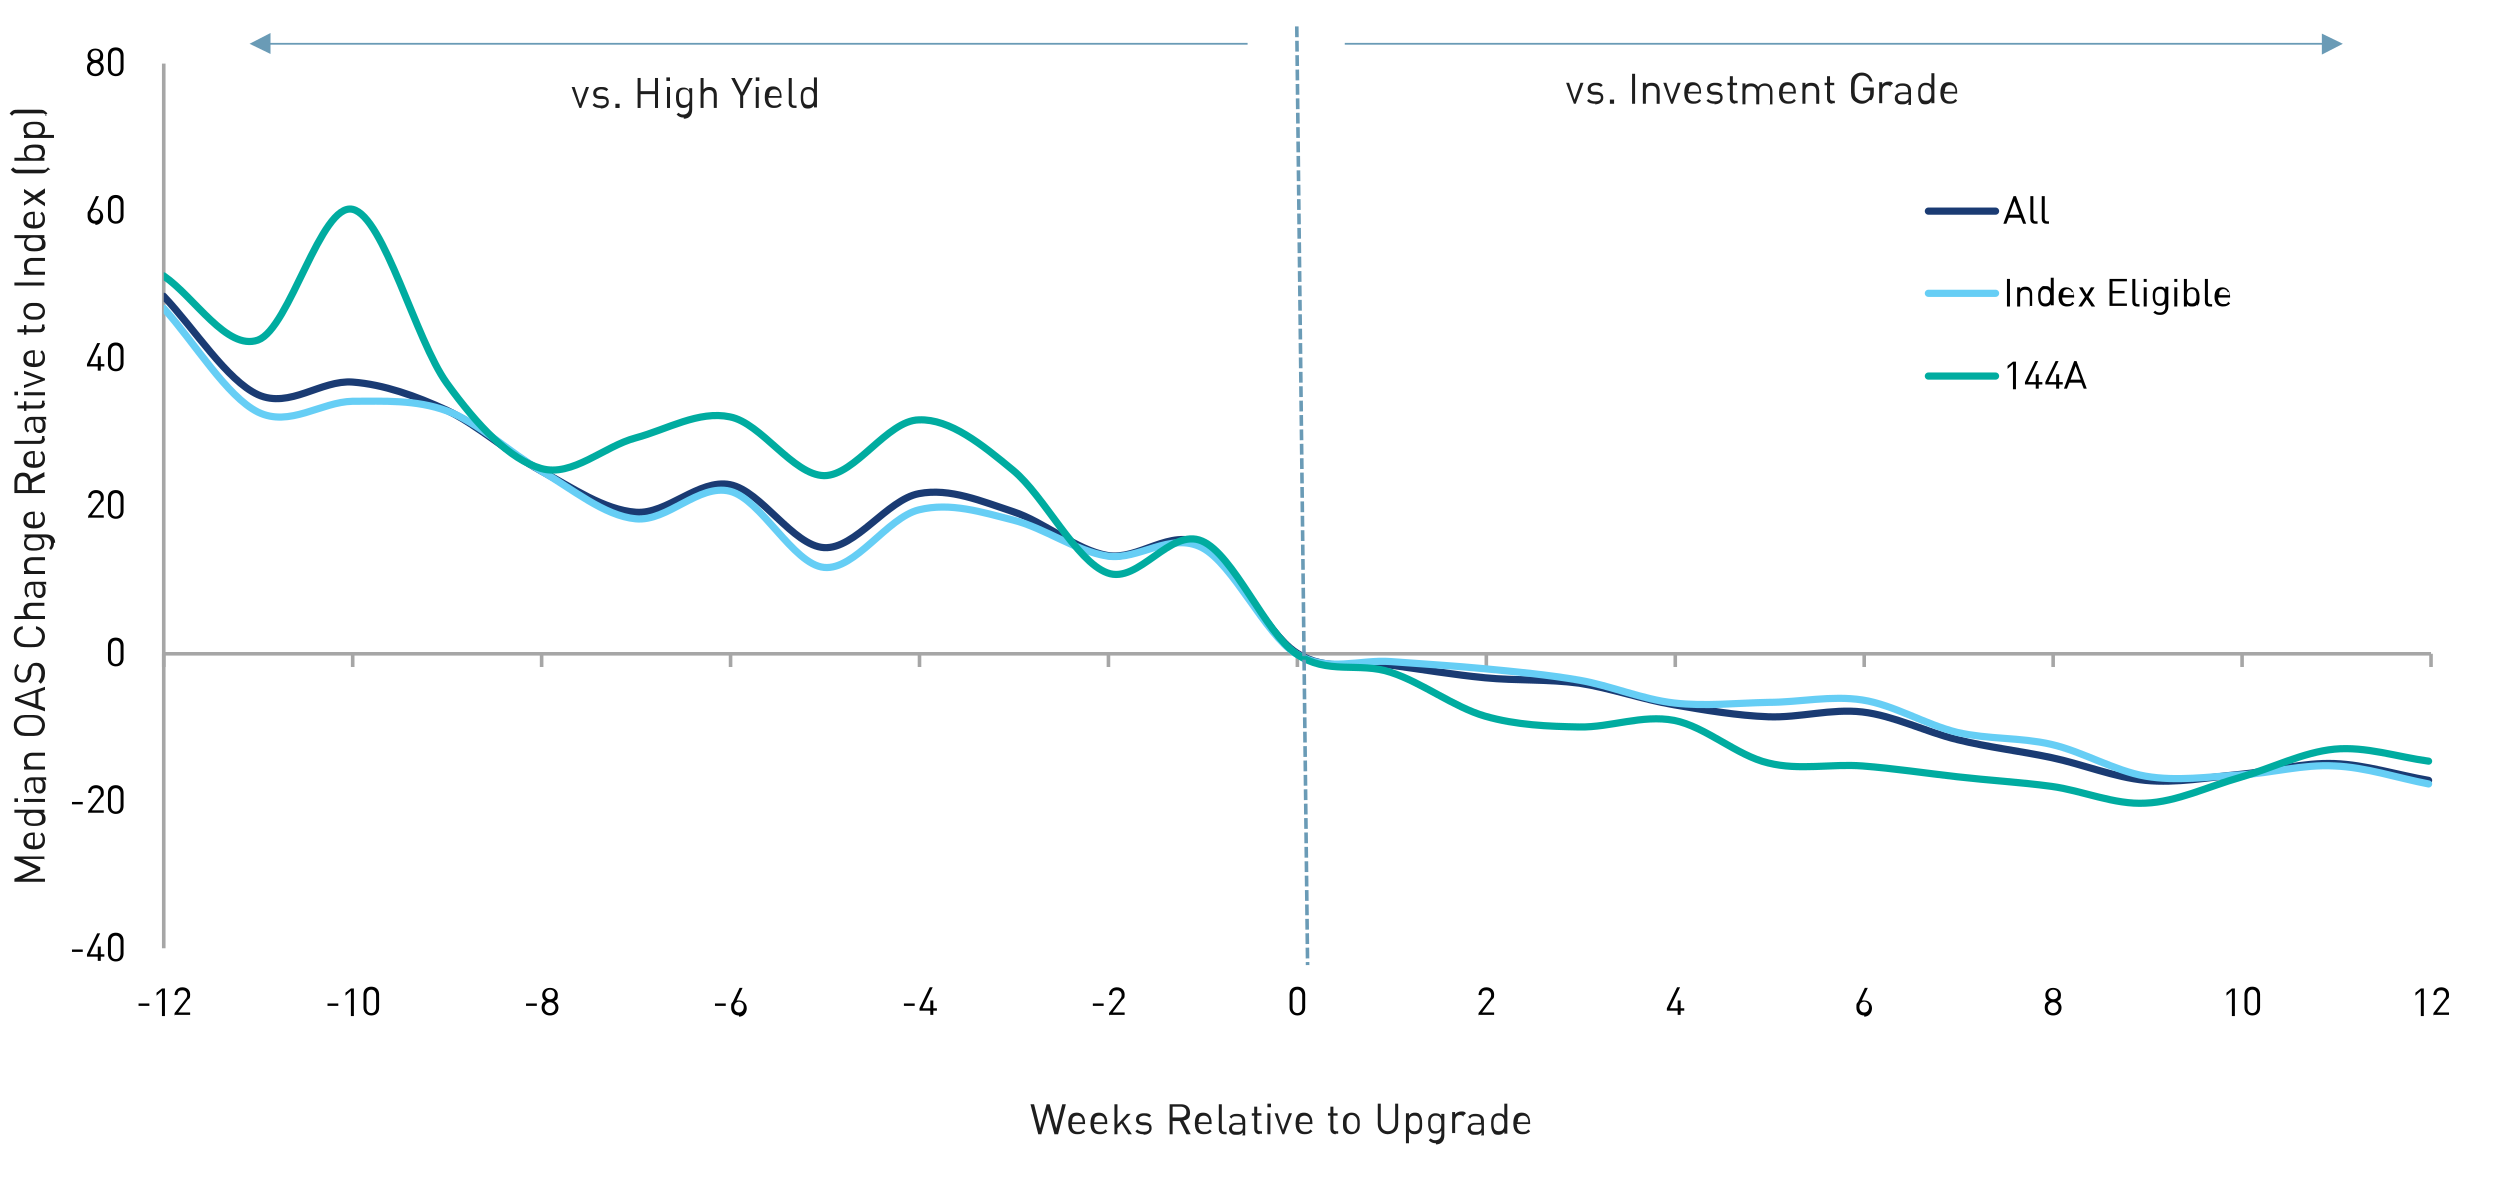 <?xml version="1.0" encoding="UTF-8"?>
<svg id="Layer_1" xmlns="http://www.w3.org/2000/svg" version="1.1" xmlns:xlink="http://www.w3.org/1999/xlink" viewBox="0 0 416.8 198">
  <!-- Generator: Adobe Illustrator 29.1.0, SVG Export Plug-In . SVG Version: 2.1.0 Build 142)  -->
  <defs>
    <style>
      .st0 {
        stroke: #a6a6a6;
      }

      .st0, .st1, .st2, .st3, .st4, .st5, .st6 {
        fill: none;
      }

      .st0, .st1, .st4, .st5 {
        stroke-linejoin: round;
      }

      .st0, .st3 {
        stroke-width: .6px;
      }

      .st1 {
        stroke: #66cef5;
      }

      .st1, .st4, .st5 {
        stroke-linecap: round;
        stroke-width: 1.2px;
      }

      .st7 {
        fill: #fff;
      }

      .st8 {
        fill: #1e1e1e;
      }

      .st3 {
        stroke-dasharray: 1.8 .6;
      }

      .st3, .st6 {
        stroke: #6a9bb6;
        stroke-miterlimit: 8;
      }

      .st9 {
        clip-path: url(#clippath-1);
      }

      .st4 {
        stroke: #1a3b73;
      }

      .st10 {
        fill: #6a9bb6;
        fill-rule: evenodd;
      }

      .st11 {
        fill: #191919;
      }

      .st5 {
        stroke: #00aca0;
      }

      .st6 {
        stroke-width: .3px;
      }

      .st12 {
        clip-path: url(#clippath-2);
      }

      .st13 {
        clip-path: url(#clippath);
      }
    </style>
    <clipPath id="clippath">
      <rect class="st2" x="27.3" y="10.5" width="378.5" height="148"/>
    </clipPath>
    <clipPath id="clippath-1">
      <rect class="st2" x="0" width="9.2" height="198"/>
    </clipPath>
    <clipPath id="clippath-2">
      <rect class="st2" y="181.7" width="416.8" height="9.2"/>
    </clipPath>
  </defs>
  <rect class="st7" width="416.8" height="198"/>
  <rect class="st7" x="27.3" y="10.6" width="378" height="147.5"/>
  <line class="st0" x1="27.3" y1="158.1" x2="27.3" y2="10.6"/>
  <line class="st0" x1="27.3" y1="109" x2="405.3" y2="109"/>
  <path class="st0" d="M405.3,109v2.2M373.8,109v2.2M342.3,109v2.2M310.8,109v2.2M279.3,109v2.2M247.8,109v2.2M216.3,109v2.2M184.8,109v2.2M153.3,109v2.2M121.8,109v2.2M90.3,109v2.2M58.8,109v2.2M27.3,109v2.2"/>
  <g class="st13">
    <path class="st4" d="M27.3,49.4c5.2,5.5,10.5,14,15.7,16.4,5.3,2.4,10.5-2.5,15.8-2.1,5.2.4,10.5,2.3,15.7,4.7,5.2,2.5,10.5,7.3,15.7,10.1,5.2,2.8,10.5,6.5,15.8,6.9,5.2.4,10.5-5.6,15.7-4.6,5.2,1,10.5,10.2,15.7,10.5,5.2.3,10.5-8,15.8-9,5.2-1,10.5,1.3,15.7,3,5.2,1.7,10.5,6.4,15.7,7.3,5.2.9,10.5-4.6,15.8-1.9,5.2,2.7,10.5,14.7,15.7,18.1,5.2,3.4,10.5,1.4,15.8,2.1,5.2.7,10.5,1.6,15.7,2.1s10.5.2,15.7.9c5.2.8,10.5,2.7,15.8,3.6,5.2.9,10.5,1.8,15.7,2,5.2.2,10.5-1.4,15.7-.8,5.2.6,10.5,3.3,15.8,4.6,5.2,1.3,10.5,1.9,15.7,3,5.2,1.1,10.5,3.3,15.7,3.8,5.2.5,10.5-.5,15.8-1,5.2-.5,10.5-2,15.7-1.8,5.2.2,10.5,1.9,15.7,2.8"/>
    <path class="st1" d="M27.3,51.4c5.2,5.8,10.5,14.7,15.7,17.3,5.3,2.6,10.5-1.7,15.8-1.8,5.2,0,10.5-.3,15.7,1.6,5.2,1.9,10.5,7,15.7,10,5.2,3,10.5,7.5,15.8,8s10.5-5.9,15.7-4.6,10.5,12.2,15.7,12.7c5.2.5,10.5-8.3,15.8-9.6s10.5.4,15.7,1.7c5.2,1.3,10.5,5.2,15.7,6,5.2.8,10.5-4.1,15.8-1.4,5.2,2.7,10.5,14.5,15.7,17.7,5.2,3.2,10.5.9,15.8,1.3,5.2.4,10.5.7,15.7,1.2,5.2.5,10.5,1,15.7,1.9s10.5,3.2,15.8,3.8c5.2.6,10.5,0,15.7-.1,5.2,0,10.5-1.2,15.7-.4,5.2.8,10.5,4.1,15.8,5.4,5.2,1.2,10.5.8,15.7,2,5.2,1.2,10.5,4.4,15.7,5.3,5.2.9,10.5.1,15.8-.2,5.2-.3,10.5-1.8,15.7-1.5,5.2.2,10.5,2,15.7,3"/>
    <path class="st5" d="M27.3,46c5.2,3.6,10.5,12.5,15.7,10.7,5.3-1.9,10.5-23,15.8-21.8,5.2,1.2,10.5,21.8,15.7,29,5.2,7.2,10.5,12.7,15.7,14.2,5.2,1.5,10.5-3.7,15.8-5.1,5.2-1.4,10.5-4.6,15.7-3.5,5.2,1,10.5,9.7,15.7,9.8,5.2,0,10.5-9.2,15.8-9.3,5.2-.2,10.5,4.1,15.7,8.4,5.2,4.3,10.5,15.2,15.7,17.1,5.2,2,10.5-7.6,15.8-5.3,5.2,2.2,10.5,15.2,15.7,18.8s10.5,1.3,15.8,3.1c5.2,1.7,10.5,5.8,15.7,7.3,5.2,1.5,10.5,1.7,15.7,1.8,5.2.1,10.5-2.1,15.8-1.1,5.2,1,10.5,5.9,15.7,7.1,5.2,1.3,10.5.1,15.7.5,5.2.4,10.5,1.2,15.8,1.8,5.2.6,10.5.9,15.7,1.6s10.5,3.1,15.7,2.8c5.2-.2,10.5-2.8,15.8-4.3,5.2-1.5,10.5-4.2,15.7-4.7s10.5,1.3,15.7,2"/>
  </g>
  <g>
    <path d="M12,158.7v-.4h1.8v.4h-1.8Z"/>
    <path d="M16.8,159.5v.7h-.5v-.7h-1.8v-.4l1.7-3.5h.5l-1.7,3.5h1.3v-1.3h.5v1.3h.6v.4h-.6Z"/>
    <path d="M19.3,160.3c-.7,0-1.3-.5-1.3-1.3v-2.2c0-.8.5-1.3,1.3-1.3s1.3.5,1.3,1.3v2.2c0,.8-.5,1.3-1.3,1.3ZM20.1,156.9c0-.5-.3-.9-.8-.9s-.8.4-.8.9v2.1c0,.5.3.9.8.9s.8-.4.8-.9v-2.1Z"/>
  </g>
  <g>
    <path d="M12,134.1v-.4h1.8v.4h-1.8Z"/>
    <path d="M14.7,135.6v-.4l1.8-2.3c.2-.2.3-.4.3-.7,0-.5-.3-.8-.8-.8s-.8.2-.8.8h-.5c0-.7.5-1.3,1.3-1.3s1.3.5,1.3,1.2-.1.6-.4.9l-1.6,2.1h2v.4h-2.5Z"/>
    <path d="M19.3,135.7c-.7,0-1.3-.5-1.3-1.3v-2.2c0-.8.5-1.3,1.3-1.3s1.3.5,1.3,1.3v2.2c0,.8-.5,1.3-1.3,1.3ZM20.1,132.3c0-.5-.3-.9-.8-.9s-.8.4-.8.9v2.1c0,.5.3.9.8.9s.8-.4.8-.9v-2.1Z"/>
  </g>
  <path d="M19.3,111.1c-.7,0-1.3-.5-1.3-1.3v-2.2c0-.8.5-1.3,1.3-1.3s1.3.5,1.3,1.3v2.2c0,.8-.5,1.3-1.3,1.3ZM20.1,107.7c0-.5-.3-.9-.8-.9s-.8.4-.8.9v2.1c0,.5.3.9.8.9s.8-.4.8-.9v-2.1Z"/>
  <g>
    <path d="M14.7,86.4v-.4l1.8-2.3c.2-.2.3-.4.3-.7,0-.5-.3-.8-.8-.8s-.8.2-.8.8h-.5c0-.7.5-1.3,1.3-1.3s1.3.5,1.3,1.2-.1.6-.4.9l-1.6,2.1h2v.4h-2.5Z"/>
    <path d="M19.3,86.5c-.7,0-1.3-.5-1.3-1.3v-2.2c0-.8.5-1.3,1.3-1.3s1.3.5,1.3,1.3v2.2c0,.8-.5,1.3-1.3,1.3ZM20.1,83.1c0-.5-.3-.9-.8-.9s-.8.4-.8.9v2.1c0,.5.3.9.8.9s.8-.4.8-.9v-2.1Z"/>
  </g>
  <g>
    <path d="M16.8,61.1v.7h-.5v-.7h-1.8v-.4l1.7-3.5h.5l-1.7,3.5h1.3v-1.3h.5v1.3h.6v.4h-.6Z"/>
    <path d="M19.3,61.9c-.7,0-1.3-.5-1.3-1.3v-2.2c0-.8.5-1.3,1.3-1.3s1.3.5,1.3,1.3v2.2c0,.8-.5,1.3-1.3,1.3ZM20.1,58.5c0-.5-.3-.9-.8-.9s-.8.4-.8.9v2.1c0,.5.3.9.8.9s.8-.4.8-.9v-2.1Z"/>
  </g>
  <g>
    <path d="M15.9,37.3c-.8,0-1.3-.5-1.3-1.3s0-.6.3-1l1.1-2.3h.5l-1,2.1c.1,0,.3,0,.5,0,.7,0,1.2.6,1.2,1.3s-.5,1.4-1.3,1.4ZM15.9,35c-.5,0-.8.4-.8.9s.3.9.8.9.8-.4.8-.9-.3-.9-.8-.9Z"/>
    <path d="M19.3,37.3c-.7,0-1.3-.5-1.3-1.3v-2.2c0-.8.5-1.3,1.3-1.3s1.3.5,1.3,1.3v2.2c0,.8-.5,1.3-1.3,1.3ZM20.1,33.9c0-.5-.3-.9-.8-.9s-.8.4-.8.9v2.1c0,.5.3.9.8.9s.8-.4.8-.9v-2.1Z"/>
  </g>
  <g>
    <path d="M15.9,12.7c-.8,0-1.4-.5-1.4-1.3s.3-.9.7-1.1c-.4-.2-.6-.5-.6-1,0-.7.5-1.2,1.3-1.2s1.3.5,1.3,1.2-.2.8-.6,1c.4.2.7.6.7,1.1,0,.8-.6,1.3-1.4,1.3ZM15.9,10.5c-.5,0-.9.4-.9.9s.4.9.9.9.9-.4.9-.9-.4-.9-.9-.9ZM15.9,8.4c-.5,0-.8.4-.8.8s.3.8.8.8.8-.3.8-.8-.3-.8-.8-.8Z"/>
    <path d="M19.3,12.7c-.7,0-1.3-.5-1.3-1.3v-2.2c0-.8.5-1.3,1.3-1.3s1.3.5,1.3,1.3v2.2c0,.8-.5,1.3-1.3,1.3ZM20.1,9.3c0-.5-.3-.9-.8-.9s-.8.4-.8.9v2.1c0,.5.3.9.8.9s.8-.4.8-.9v-2.1Z"/>
  </g>
  <g>
    <path d="M23.1,167.7v-.4h1.8v.4h-1.8Z"/>
    <path d="M27,169.3v-4.1l-.9.8v-.5l.9-.7h.5v4.6h-.5Z"/>
    <path d="M29.1,169.3v-.4l1.8-2.3c.2-.2.3-.4.3-.7,0-.5-.3-.8-.8-.8s-.8.2-.8.8h-.5c0-.7.5-1.3,1.3-1.3s1.3.5,1.3,1.2-.1.6-.4.9l-1.6,2.1h2v.4h-2.5Z"/>
  </g>
  <g>
    <path d="M54.6,167.7v-.4h1.8v.4h-1.8Z"/>
    <path d="M58.5,169.3v-4.1l-.9.8v-.5l.9-.7h.5v4.6h-.5Z"/>
    <path d="M61.9,169.3c-.7,0-1.3-.5-1.3-1.3v-2.2c0-.8.5-1.3,1.3-1.3s1.3.5,1.3,1.3v2.2c0,.8-.5,1.3-1.3,1.3ZM62.7,165.9c0-.5-.3-.9-.8-.9s-.8.4-.8.9v2.1c0,.5.3.9.8.9s.8-.4.8-.9v-2.1Z"/>
  </g>
  <g>
    <path d="M87.7,167.7v-.4h1.8v.4h-1.8Z"/>
    <path d="M91.7,169.3c-.8,0-1.4-.5-1.4-1.3s.3-.9.7-1.1c-.4-.2-.6-.5-.6-1,0-.7.5-1.2,1.3-1.2s1.3.5,1.3,1.2-.2.8-.6,1c.4.2.7.6.7,1.1,0,.8-.6,1.3-1.4,1.3ZM91.7,167.1c-.5,0-.9.4-.9.9s.4.9.9.9.9-.4.9-.9-.4-.9-.9-.9ZM91.7,165c-.5,0-.8.4-.8.8s.3.8.8.8.8-.3.8-.8-.3-.8-.8-.8Z"/>
  </g>
  <g>
    <path d="M119.2,167.7v-.4h1.8v.4h-1.8Z"/>
    <path d="M123.2,169.3c-.8,0-1.3-.5-1.3-1.3s0-.6.3-1l1.1-2.3h.5l-1,2.1c.1,0,.3,0,.5,0,.7,0,1.2.6,1.2,1.3s-.5,1.4-1.3,1.4ZM123.2,167c-.5,0-.8.4-.8.9s.3.9.8.9.8-.4.8-.9-.3-.9-.8-.9Z"/>
  </g>
  <g>
    <path d="M150.7,167.7v-.4h1.8v.4h-1.8Z"/>
    <path d="M155.6,168.5v.7h-.5v-.7h-1.8v-.4l1.7-3.5h.5l-1.7,3.5h1.3v-1.3h.5v1.3h.6v.4h-.6Z"/>
  </g>
  <g>
    <path d="M182.2,167.7v-.4h1.8v.4h-1.8Z"/>
    <path d="M184.9,169.3v-.4l1.8-2.3c.2-.2.3-.4.3-.7,0-.5-.3-.8-.8-.8s-.8.2-.8.8h-.5c0-.7.5-1.3,1.3-1.3s1.3.5,1.3,1.2-.1.6-.4.9l-1.6,2.1h2v.4h-2.5Z"/>
  </g>
  <path d="M216.3,169.3c-.7,0-1.3-.5-1.3-1.3v-2.2c0-.8.5-1.3,1.3-1.3s1.3.5,1.3,1.3v2.2c0,.8-.5,1.3-1.3,1.3ZM217.1,165.9c0-.5-.3-.9-.8-.9s-.8.4-.8.9v2.1c0,.5.3.9.8.9s.8-.4.8-.9v-2.1Z"/>
  <path d="M246.5,169.3v-.4l1.8-2.3c.2-.2.3-.4.3-.7,0-.5-.3-.8-.8-.8s-.8.2-.8.8h-.5c0-.7.5-1.3,1.3-1.3s1.3.5,1.3,1.2-.1.6-.4.9l-1.6,2.1h2v.4h-2.5Z"/>
  <path d="M280.2,168.5v.7h-.5v-.7h-1.8v-.4l1.7-3.5h.5l-1.7,3.5h1.3v-1.3h.5v1.3h.6v.4h-.6Z"/>
  <path d="M310.8,169.3c-.8,0-1.3-.5-1.3-1.3s0-.6.3-1l1.1-2.3h.5l-1,2.1c.1,0,.3,0,.5,0,.7,0,1.2.6,1.2,1.3s-.5,1.4-1.3,1.4ZM310.8,167c-.5,0-.8.4-.8.9s.3.9.8.9.8-.4.8-.9-.3-.9-.8-.9Z"/>
  <path d="M342.3,169.3c-.8,0-1.4-.5-1.4-1.3s.3-.9.7-1.1c-.4-.2-.6-.5-.6-1,0-.7.5-1.2,1.3-1.2s1.3.5,1.3,1.2-.2.8-.6,1c.4.2.7.6.7,1.1,0,.8-.6,1.3-1.4,1.3ZM342.3,167.1c-.5,0-.9.4-.9.9s.4.9.9.9.9-.4.9-.9-.4-.9-.9-.9ZM342.3,165c-.5,0-.8.4-.8.8s.3.8.8.8.8-.3.8-.8-.3-.8-.8-.8Z"/>
  <g>
    <path d="M372.1,169.3v-4.1l-.9.8v-.5l.9-.7h.5v4.6h-.5Z"/>
    <path d="M375.5,169.3c-.7,0-1.3-.5-1.3-1.3v-2.2c0-.8.5-1.3,1.3-1.3s1.3.5,1.3,1.3v2.2c0,.8-.5,1.3-1.3,1.3ZM376.3,165.9c0-.5-.3-.9-.8-.9s-.8.4-.8.9v2.1c0,.5.3.9.8.9s.8-.4.8-.9v-2.1Z"/>
  </g>
  <g>
    <path d="M403.6,169.3v-4.1l-.9.8v-.5l.9-.7h.5v4.6h-.5Z"/>
    <path d="M405.7,169.3v-.4l1.8-2.3c.2-.2.3-.4.3-.7,0-.5-.3-.8-.8-.8s-.8.2-.8.8h-.5c0-.7.5-1.3,1.3-1.3s1.3.5,1.3,1.2-.1.6-.4.9l-1.6,2.1h2v.4h-2.5Z"/>
  </g>
  <line class="st4" x1="321.5" y1="35.2" x2="332.7" y2="35.2"/>
  <g>
    <path d="M337.3,37.3l-.4-1h-2l-.4,1h-.5l1.7-4.6h.4l1.7,4.6h-.5ZM335.9,33.4l-.9,2.4h1.7l-.9-2.4Z"/>
    <path d="M339.3,37.3c-.6,0-.8-.4-.8-.8v-3.8h.5v3.7c0,.3.1.5.4.5h.3v.4h-.3Z"/>
    <path d="M341.2,37.3c-.6,0-.8-.4-.8-.8v-3.8h.5v3.7c0,.3.1.5.4.5h.3v.4h-.3Z"/>
  </g>
  <line class="st1" x1="321.5" y1="48.9" x2="332.7" y2="48.9"/>
  <g>
    <path d="M334.6,51.1v-4.6h.5v4.6h-.5Z"/>
    <path d="M338.4,51.1v-2c0-.6-.3-.8-.8-.8s-.8.3-.8.8v2h-.5v-3.2h.5v.3c.2-.3.5-.4.9-.4s.6.1.8.3c.2.2.3.5.3.9v2h-.5Z"/>
    <path d="M341.9,51.1v-.4c-.3.3-.5.4-.9.4s-.6-.1-.8-.3c-.3-.3-.4-.8-.4-1.4s0-1,.4-1.4.4-.3.8-.3.6,0,.9.4v-1.8h.5v4.6h-.5ZM341,48.2c-.7,0-.8.6-.8,1.2s.1,1.2.8,1.2.8-.6.8-1.2-.1-1.2-.8-1.2Z"/>
    <path d="M343.8,49.6c0,.7.3,1.1.9,1.1s.6-.1.8-.4l.3.3c-.3.3-.6.5-1.2.5-.8,0-1.4-.5-1.4-1.6s.5-1.6,1.3-1.6,1.3.6,1.3,1.5v.2h-2.2ZM345.4,48.7c-.1-.3-.4-.5-.7-.5s-.6.2-.7.5c0,.2,0,.3,0,.5h1.7c0-.3,0-.4-.1-.5Z"/>
    <path d="M348.7,51.1l-.8-1.2-.8,1.2h-.6l1.1-1.6-1-1.6h.6l.7,1.2.7-1.2h.6l-1,1.6,1.1,1.6h-.6Z"/>
    <path d="M351.7,51.1v-4.6h2.9v.4h-2.4v1.6h2v.4h-2v1.7h2.4v.4h-2.9Z"/>
    <path d="M356.3,51.1c-.6,0-.8-.4-.8-.8v-3.8h.5v3.7c0,.3.1.5.4.5h.3v.4h-.3Z"/>
    <path d="M357.4,47v-.5h.5v.5h-.5ZM357.4,51.1v-3.2h.5v3.2h-.5Z"/>
    <path d="M360.1,52.5c-.5,0-.7-.1-1.1-.4l.3-.3c.2.2.4.3.8.3.6,0,.9-.4.9-1v-.5c-.3.3-.6.4-.9.4s-.6-.1-.8-.3c-.3-.3-.4-.8-.4-1.3s0-1,.4-1.3.5-.3.8-.3.6,0,.9.4v-.4h.5v3.3c0,.8-.5,1.4-1.3,1.4ZM360.1,48.2c-.7,0-.8.6-.8,1.2s.1,1.2.8,1.2.8-.6.8-1.2,0-1.2-.8-1.2Z"/>
    <path d="M362.5,47v-.5h.5v.5h-.5ZM362.5,51.1v-3.2h.5v3.2h-.5Z"/>
    <path d="M366.3,50.8c-.2.2-.4.3-.8.3s-.6,0-.9-.4v.4h-.5v-4.6h.5v1.8c.3-.3.6-.4.9-.4s.6.1.8.3c.3.3.4.8.4,1.4s0,1-.4,1.4ZM365.4,48.2c-.7,0-.8.6-.8,1.2s.1,1.2.8,1.2.8-.6.8-1.2-.1-1.2-.8-1.2Z"/>
    <path d="M368.4,51.1c-.6,0-.8-.4-.8-.8v-3.8h.5v3.7c0,.3.1.5.4.5h.3v.4h-.3Z"/>
    <path d="M369.8,49.6c0,.7.3,1.1.9,1.1s.6-.1.8-.4l.3.3c-.3.3-.6.5-1.2.5-.8,0-1.4-.5-1.4-1.6s.5-1.6,1.3-1.6,1.3.6,1.3,1.5v.2h-2.2ZM371.4,48.7c-.1-.3-.4-.5-.7-.5s-.6.2-.7.5c0,.2,0,.3,0,.5h1.7c0-.3,0-.4-.1-.5Z"/>
  </g>
  <line class="st5" x1="321.5" y1="62.7" x2="332.7" y2="62.7"/>
  <g>
    <path d="M335.6,64.8v-4.1l-.9.8v-.5l.9-.7h.5v4.6h-.5Z"/>
    <path d="M339.9,64.1v.7h-.5v-.7h-1.8v-.4l1.7-3.5h.5l-1.7,3.5h1.3v-1.3h.5v1.3h.6v.4h-.6Z"/>
    <path d="M343.3,64.1v.7h-.5v-.7h-1.8v-.4l1.7-3.5h.5l-1.7,3.5h1.3v-1.3h.5v1.3h.6v.4h-.6Z"/>
    <path d="M347.4,64.8l-.4-1h-2l-.4,1h-.5l1.7-4.6h.4l1.7,4.6h-.5ZM346.1,60.9l-.9,2.4h1.7l-.9-2.4Z"/>
  </g>
  <line class="st3" x1="216.2" y1="4.4" x2="218" y2="160.9"/>
  <g class="st9">
    <g>
      <path class="st11" d="M7.5,143.2h-3.8l3,1.4v.5l-3,1.4h3.8v.5H2.4v-.5l3.6-1.6-3.6-1.6v-.5h5v.5Z"/>
      <path class="st11" d="M5.9,141c.8,0,1.2-.4,1.2-1s-.1-.6-.4-.9l.3-.3c.4.4.5.7.5,1.3,0,.9-.5,1.5-1.8,1.5s-1.8-.5-1.8-1.4.6-1.4,1.7-1.4h.2v2.3ZM4.9,139.3c-.3.1-.5.4-.5.8s.2.7.5.8c.2,0,.3,0,.6.1v-1.8c-.3,0-.4,0-.6.1Z"/>
      <path class="st11" d="M7.5,135.5h-.4c.4.3.5.6.5,1s-.1.7-.3.8c-.4.3-.9.4-1.5.4s-1.1,0-1.5-.4c-.2-.2-.3-.5-.3-.8s0-.7.4-1h-2v-.5h5v.5ZM4.4,136.4c0,.8.6.9,1.3.9s1.3-.1,1.3-.9-.6-.9-1.3-.9-1.3.1-1.3.9Z"/>
      <path class="st11" d="M3,133.7h-.6v-.6h.6v.6ZM7.5,133.7h-3.5v-.5h3.5v.5Z"/>
      <path class="st11" d="M7.5,130h-.3c.3.3.4.5.4,1s0,.7-.3,1c-.2.2-.4.3-.7.3-.6,0-1-.4-1-1.2v-1h-.3c-.5,0-.8.2-.8.9s.1.7.4.9l-.3.3c-.4-.3-.5-.7-.5-1.2,0-.9.4-1.4,1.2-1.4h2.4v.5ZM5.9,130v1c0,.5.2.8.6.8s.6-.2.6-.8,0-.5-.2-.8c-.1-.1-.3-.2-.6-.2h-.4Z"/>
      <path class="st11" d="M7.5,126h-2.1c-.6,0-.9.3-.9.9s.3.9.9.9h2.1v.5h-3.5v-.5h.4c-.3-.2-.4-.6-.4-1s.1-.7.3-.9c.2-.2.6-.4,1-.4h2.2v.5Z"/>
      <path class="st11" d="M7,119.7c.3.3.5.7.5,1.2s-.2.9-.5,1.3c-.5.5-.9.5-2.1.5s-1.6,0-2.1-.5c-.3-.3-.5-.7-.5-1.3s.2-.9.5-1.2c.5-.5.9-.5,2.1-.5s1.6,0,2.1.5ZM3.2,120c-.2.2-.4.5-.4.9s.1.6.4.9c.3.3.7.4,1.7.4s1.4,0,1.7-.4c.2-.2.4-.5.4-.9s-.1-.6-.4-.9c-.3-.3-.7-.4-1.7-.4s-1.4,0-1.7.4Z"/>
      <path class="st11" d="M7.5,115l-1.1.4v2.2l1.1.4v.6l-5-1.8v-.5l5-1.8v.6ZM3.2,116.5l2.7.9v-1.9l-2.7.9Z"/>
      <path class="st11" d="M7.5,112.3c0,.7-.2,1.2-.7,1.7l-.4-.4c.4-.4.5-.8.5-1.4s-.3-1.2-.9-1.2-.5,0-.6.2c-.1.2-.2.3-.2.7v.6c-.1.4-.3.7-.5.9-.2.3-.5.4-.9.4-.9,0-1.4-.6-1.4-1.6s.2-1.1.5-1.5l.3.3c-.3.3-.4.6-.4,1.2s.4,1.1.9,1.1.5,0,.6-.2c.1-.2.2-.4.3-.7v-.6c.2-.5.2-.7.5-.9.2-.3.6-.4,1-.4.9,0,1.4.7,1.4,1.7Z"/>
      <path class="st11" d="M7.5,106.1c0,.5-.2.9-.5,1.3-.5.5-.9.5-2.1.5s-1.6,0-2.1-.5c-.3-.3-.5-.7-.5-1.3,0-.9.6-1.6,1.5-1.7v.5c-.6.1-1,.6-1,1.2s.1.6.4.9c.3.3.7.4,1.7.4s1.4,0,1.7-.4c.2-.2.4-.5.4-.9,0-.6-.4-1.1-1-1.2v-.5c.9.2,1.5.8,1.5,1.7Z"/>
      <path class="st11" d="M7.5,101h-2.1c-.6,0-.9.3-.9.8s.3.9.9.9h2.1v.5H2.4v-.5h1.9c-.3-.3-.4-.6-.4-1,0-.8.5-1.2,1.3-1.2h2.2v.5Z"/>
      <path class="st11" d="M7.5,97.4h-.3c.3.3.4.5.4,1s0,.7-.3,1c-.2.2-.4.3-.7.3-.6,0-1-.4-1-1.2v-1h-.3c-.5,0-.8.2-.8.9s.1.7.4.9l-.3.3c-.4-.3-.5-.7-.5-1.2,0-.9.4-1.4,1.2-1.4h2.4v.5ZM5.9,97.4v1c0,.5.2.8.6.8s.6-.2.6-.8,0-.5-.2-.8c-.1-.1-.3-.2-.6-.2h-.4Z"/>
      <path class="st11" d="M7.5,93.4h-2.1c-.6,0-.9.3-.9.9s.3.9.9.9h2.1v.5h-3.5v-.5h.4c-.3-.2-.4-.6-.4-1s.1-.7.3-.9c.2-.2.6-.4,1-.4h2.2v.5Z"/>
      <path class="st11" d="M9,90.5c0,.5-.1.8-.5,1.2l-.3-.3c.2-.3.3-.4.3-.8,0-.7-.5-1-1.1-1h-.5c.4.3.5.6.5,1s-.1.7-.3.8c-.3.3-.9.4-1.4.4s-1.1,0-1.4-.4c-.2-.2-.3-.5-.3-.8s0-.7.5-1h-.4v-.5h3.6c.9,0,1.5.5,1.5,1.4ZM4.4,90.5c0,.8.6.9,1.3.9s1.3-.1,1.3-.9-.6-.9-1.3-.9-1.3.1-1.3.9Z"/>
      <path class="st11" d="M5.9,87.5c.8,0,1.2-.4,1.2-1s-.1-.6-.4-.9l.3-.3c.4.4.5.7.5,1.3,0,.9-.5,1.5-1.8,1.5s-1.8-.5-1.8-1.4.6-1.4,1.7-1.4h.2v2.3ZM4.9,85.8c-.3.1-.5.4-.5.8s.2.7.5.8c.2,0,.3,0,.6.1v-1.8c-.3,0-.4,0-.6.1Z"/>
      <path class="st11" d="M7.5,79.4l-2.2,1.1v1.2h2.2v.5H2.4v-1.9c0-.9.5-1.5,1.4-1.5s1.2.4,1.3,1.1l2.3-1.2v.6ZM2.9,80.4v1.3h1.8v-1.3c0-.6-.3-1-.9-1s-.9.4-.9,1Z"/>
      <path class="st11" d="M5.9,77.4c.8,0,1.2-.4,1.2-1s-.1-.6-.4-.9l.3-.3c.4.4.5.7.5,1.3,0,.9-.5,1.5-1.8,1.5s-1.8-.5-1.8-1.4.6-1.4,1.7-1.4h.2v2.3ZM4.9,75.7c-.3.1-.5.4-.5.8s.2.7.5.8c.2,0,.3,0,.6.1v-1.8c-.3,0-.4,0-.6.1Z"/>
      <path class="st11" d="M7.5,73.1c0,.6-.4.9-.9.9H2.4v-.5h4.1c.3,0,.5-.1.5-.5v-.3h.4v.4Z"/>
      <path class="st11" d="M7.5,69.9h-.3c.3.3.4.5.4,1s0,.7-.3,1c-.2.2-.4.3-.7.3-.6,0-1-.4-1-1.2v-1h-.3c-.5,0-.8.2-.8.9s.1.7.4.9l-.3.3c-.4-.3-.5-.7-.5-1.2,0-.9.4-1.4,1.2-1.4h2.4v.5ZM5.9,69.9v1c0,.5.2.8.6.8s.6-.2.6-.8,0-.5-.2-.8c-.1-.1-.3-.2-.6-.2h-.4Z"/>
      <path class="st11" d="M7.5,67.2c0,.6-.4.9-.9.9h-2.2v.4h-.4v-.4h-1.1v-.5h1.1v-.7h.4v.7h2.1c.3,0,.5-.1.5-.5v-.3h.4v.4Z"/>
      <path class="st11" d="M3,65.9h-.6v-.6h.6v.6ZM7.5,65.9h-3.5v-.5h3.5v.5Z"/>
      <path class="st11" d="M7.5,62.9v.5l-3.5,1.3v-.5l2.8-.9-2.8-1v-.5l3.5,1.3Z"/>
      <path class="st11" d="M5.9,60.6c.8,0,1.2-.4,1.2-1s-.1-.6-.4-.9l.3-.3c.4.4.5.7.5,1.3,0,.9-.5,1.5-1.8,1.5s-1.8-.5-1.8-1.4.6-1.4,1.7-1.4h.2v2.3ZM4.9,58.9c-.3.1-.5.4-.5.8s.2.7.5.8c.2,0,.3,0,.6.1v-1.8c-.3,0-.4,0-.6.1Z"/>
      <path class="st11" d="M7.5,54.5c0,.6-.4.9-.9.9h-2.2v.4h-.4v-.4h-1.1v-.5h1.1v-.7h.4v.7h2.1c.3,0,.5-.1.5-.5v-.3h.4v.4Z"/>
      <path class="st11" d="M7.1,50.9c.2.2.4.6.4,1s-.1.8-.4,1c-.4.4-.8.4-1.4.4s-1,0-1.4-.4c-.2-.2-.4-.6-.4-1s.1-.8.4-1c.4-.4.8-.4,1.4-.4s1,0,1.4.4ZM4.6,51.3c-.2.2-.3.4-.3.6s0,.5.3.6c.3.3.7.3,1.1.3s.8,0,1.1-.3c.2-.2.3-.4.3-.6s0-.5-.3-.6c-.3-.3-.7-.3-1.1-.3s-.8,0-1.1.3Z"/>
      <path class="st11" d="M7.5,47.6H2.4v-.5h5v.5Z"/>
      <path class="st11" d="M7.5,43.5h-2.1c-.6,0-.9.3-.9.9s.3.9.9.9h2.1v.5h-3.5v-.5h.4c-.3-.2-.4-.6-.4-1s.1-.7.3-.9c.2-.2.6-.4,1-.4h2.2v.5Z"/>
      <path class="st11" d="M7.5,39.7h-.4c.4.3.5.6.5,1s-.1.7-.3.8c-.4.3-.9.4-1.5.4s-1.1,0-1.5-.4c-.2-.2-.3-.5-.3-.8s0-.7.4-1h-2v-.5h5v.5ZM4.4,40.5c0,.8.6.9,1.3.9s1.3-.1,1.3-.9-.6-.9-1.3-.9-1.3.1-1.3.9Z"/>
      <path class="st11" d="M5.9,37.5c.8,0,1.2-.4,1.2-1s-.1-.6-.4-.9l.3-.3c.4.4.5.7.5,1.3,0,.9-.5,1.5-1.8,1.5s-1.8-.5-1.8-1.4.6-1.4,1.7-1.4h.2v2.3ZM4.9,35.8c-.3.1-.5.4-.5.8s.2.7.5.8c.2,0,.3,0,.6.1v-1.8c-.3,0-.4,0-.6.1Z"/>
      <path class="st11" d="M7.5,32.2l-1.3.8,1.3.8v.6l-1.8-1.2-1.7,1.1v-.6l1.3-.8-1.3-.8v-.6l1.7,1.1,1.8-1.2v.6Z"/>
      <path class="st11" d="M8.1,28.3c-.2.2-.4.4-.6.5-.2.1-.5.1-.7.1h-3.7c-.3,0-.5,0-.7-.1-.2-.1-.4-.3-.6-.5l.4-.4c.2.2.3.3.5.4.1,0,.3,0,.6,0h3.6c.2,0,.4,0,.6,0s.3-.2.5-.4l.4.4Z"/>
      <path class="st11" d="M7.2,24.5c.2.2.3.5.3.8s0,.7-.5,1h.4v.5H2.4v-.5h2c-.4-.3-.4-.6-.4-1s.1-.7.3-.8c.3-.3.9-.4,1.5-.4s1.1,0,1.5.4ZM4.4,25.5c0,.8.6.9,1.3.9s1.3-.1,1.3-.9-.6-.9-1.3-.9-1.3.1-1.3.9Z"/>
      <path class="st11" d="M7.2,20.7c.2.2.3.5.3.8s0,.7-.5,1h2v.5H4v-.5h.4c-.4-.3-.5-.6-.5-1s.1-.7.3-.8c.3-.3.9-.4,1.5-.4s1.1,0,1.5.4ZM4.4,21.6c0,.8.6.9,1.3.9s1.3-.1,1.3-.9-.6-.9-1.3-.9-1.3.1-1.3.9Z"/>
      <path class="st11" d="M7.8,19.3c-.2-.2-.3-.3-.5-.4-.2,0-.3,0-.6,0h-3.6c-.2,0-.4,0-.6,0-.2,0-.3.2-.5.4l-.4-.4c.2-.2.4-.4.6-.5.2-.1.5-.1.7-.1h3.7c.3,0,.5,0,.7.1.2.1.4.3.6.5l-.4.4Z"/>
    </g>
  </g>
  <g class="st12">
    <g>
      <path class="st8" d="M176.3,189.1h-.5l-1.1-4-1.1,4h-.5l-1.3-5h.6l1,4,1.1-4h.5l1.1,4,1-4h.6l-1.3,5Z"/>
      <path class="st8" d="M178.7,187.5c0,.8.4,1.2,1,1.2s.6-.1.9-.4l.3.3c-.4.4-.7.5-1.3.5-.9,0-1.5-.5-1.5-1.8s.5-1.8,1.4-1.8,1.4.6,1.4,1.7v.2h-2.3ZM180.4,186.5c-.1-.3-.4-.5-.8-.5s-.7.2-.8.5c0,.2,0,.3-.1.6h1.8c0-.3,0-.4-.1-.6Z"/>
      <path class="st8" d="M182.4,187.5c0,.8.4,1.2,1,1.2s.6-.1.9-.4l.3.3c-.4.4-.7.5-1.3.5-.9,0-1.5-.5-1.5-1.8s.5-1.8,1.4-1.8,1.4.6,1.4,1.7v.2h-2.3ZM184.1,186.5c-.1-.3-.4-.5-.8-.5s-.7.2-.8.5c0,.2,0,.3-.1.6h1.8c0-.3,0-.4-.1-.6Z"/>
      <path class="st8" d="M188.1,189.1l-1.1-1.8-.7.8v1h-.5v-5h.5v3.4l1.6-1.8h.6l-1.2,1.3,1.4,2.1h-.6Z"/>
      <path class="st8" d="M190.7,189.1c-.6,0-1.1-.1-1.4-.5l.3-.3c.3.3.6.4,1.1.4s.9-.2.9-.6-.2-.5-.6-.5h-.6c-.7-.1-1-.4-1-1s.5-1,1.3-1,.9.1,1.2.4l-.3.3c-.2-.2-.6-.3-.9-.3s-.8.2-.8.6.2.5.6.5h.5c.6.1,1,.3,1,1s-.6,1.1-1.4,1.1Z"/>
      <path class="st8" d="M197.8,189.1l-1.1-2.2h-1.2v2.2h-.5v-5h1.9c.9,0,1.5.5,1.5,1.4s-.4,1.2-1.1,1.3l1.2,2.3h-.6ZM196.8,184.5h-1.3v1.8h1.3c.6,0,1-.3,1-.9s-.4-.9-1-.9Z"/>
      <path class="st8" d="M199.8,187.5c0,.8.4,1.2,1,1.2s.6-.1.9-.4l.3.3c-.4.4-.7.5-1.3.5-.9,0-1.5-.5-1.5-1.8s.5-1.8,1.4-1.8,1.4.6,1.4,1.7v.2h-2.3ZM201.5,186.5c-.1-.3-.4-.5-.8-.5s-.7.2-.8.5c0,.2,0,.3-.1.6h1.8c0-.3,0-.4-.1-.6Z"/>
      <path class="st8" d="M204.1,189.1c-.6,0-.9-.4-.9-.9v-4.1h.5v4.1c0,.3.1.5.5.5h.3v.4h-.4Z"/>
      <path class="st8" d="M207.2,189.1v-.3c-.3.3-.5.4-1,.4s-.7,0-1-.3c-.2-.2-.3-.4-.3-.7,0-.6.4-1,1.2-1h1v-.3c0-.5-.2-.8-.9-.8s-.7.1-.9.4l-.3-.3c.3-.4.7-.5,1.2-.5.9,0,1.4.4,1.4,1.2v2.4h-.5ZM207.2,187.5h-1c-.5,0-.8.2-.8.6s.2.6.8.6.5,0,.8-.2c.1-.1.2-.3.2-.6v-.4Z"/>
      <path class="st8" d="M210,189.1c-.6,0-.9-.4-.9-.9v-2.2h-.4v-.4h.4v-1.1h.5v1.1h.7v.4h-.7v2.1c0,.3.1.5.5.5h.3v.4h-.4Z"/>
      <path class="st8" d="M211.3,184.6v-.6h.6v.6h-.6ZM211.3,189.1v-3.5h.5v3.5h-.5Z"/>
      <path class="st8" d="M214.3,189.1h-.5l-1.3-3.5h.5l.9,2.8,1-2.8h.5l-1.3,3.5Z"/>
      <path class="st8" d="M216.6,187.5c0,.8.4,1.2,1,1.2s.6-.1.9-.4l.3.3c-.4.4-.7.5-1.3.5-.9,0-1.5-.5-1.5-1.8s.5-1.8,1.4-1.8,1.4.6,1.4,1.7v.2h-2.3ZM218.3,186.5c-.1-.3-.4-.5-.8-.5s-.7.2-.8.5c0,.2,0,.3-.1.6h1.8c0-.3,0-.4-.1-.6Z"/>
      <path class="st8" d="M222.7,189.1c-.6,0-.9-.4-.9-.9v-2.2h-.4v-.4h.4v-1.1h.5v1.1h.7v.4h-.7v2.1c0,.3.1.5.5.5h.3v.4h-.4Z"/>
      <path class="st8" d="M226.3,188.7c-.2.2-.6.4-1,.4s-.8-.1-1-.4c-.4-.4-.4-.8-.4-1.4s0-1,.4-1.4c.2-.2.6-.4,1-.4s.8.1,1,.4c.4.4.4.8.4,1.4s0,1-.4,1.4ZM226,186.2c-.2-.2-.4-.3-.6-.3s-.5,0-.6.3c-.3.3-.3.7-.3,1.1s0,.8.3,1.1c.2.2.4.3.6.3s.5,0,.6-.3c.3-.3.3-.7.3-1.1s0-.8-.3-1.1Z"/>
      <path class="st8" d="M231.4,189.1c-1,0-1.7-.7-1.7-1.7v-3.4h.5v3.3c0,.8.5,1.3,1.2,1.3s1.2-.5,1.2-1.3v-3.3h.5v3.4c0,1-.7,1.7-1.8,1.7Z"/>
      <path class="st8" d="M236.7,188.8c-.2.2-.5.3-.8.3s-.7,0-1-.5v2h-.5v-5h.5v.4c.3-.4.6-.5,1-.5s.7.1.8.3c.3.3.4.9.4,1.5s0,1.1-.4,1.5ZM235.8,186c-.8,0-.9.6-.9,1.3s.1,1.3.9,1.3.9-.6.9-1.3-.1-1.3-.9-1.3Z"/>
      <path class="st8" d="M239.4,190.6c-.5,0-.8-.1-1.2-.5l.3-.3c.3.2.4.3.8.3.7,0,1-.5,1-1.1v-.5c-.3.4-.6.5-1,.5s-.7-.1-.8-.3c-.3-.3-.4-.9-.4-1.4s0-1.1.4-1.4c.2-.2.5-.3.8-.3s.7,0,1,.5v-.4h.5v3.6c0,.9-.5,1.5-1.4,1.5ZM239.4,186c-.8,0-.9.6-.9,1.3s.1,1.3.9,1.3.9-.6.9-1.3-.1-1.3-.9-1.3Z"/>
      <path class="st8" d="M244,186.2c-.2-.2-.3-.3-.6-.3-.5,0-.8.4-.8.9v2.1h-.5v-3.5h.5v.4c.2-.3.6-.5,1-.5s.6,0,.8.3l-.4.4Z"/>
      <path class="st8" d="M247,189.1v-.3c-.3.3-.5.4-1,.4s-.7,0-1-.3c-.2-.2-.3-.4-.3-.7,0-.6.4-1,1.2-1h1v-.3c0-.5-.2-.8-.9-.8s-.7.1-.9.4l-.3-.3c.3-.4.7-.5,1.2-.5.9,0,1.4.4,1.4,1.2v2.4h-.5ZM247,187.5h-1c-.5,0-.8.2-.8.6s.2.6.8.6.5,0,.8-.2c.1-.1.2-.3.2-.6v-.4Z"/>
      <path class="st8" d="M250.8,189.1v-.4c-.3.4-.6.5-1,.5s-.7-.1-.8-.3c-.3-.4-.4-.9-.4-1.5s0-1.1.4-1.5c.2-.2.5-.3.8-.3s.7,0,1,.4v-2h.5v5h-.5ZM249.9,186c-.8,0-.9.6-.9,1.3s.1,1.3.9,1.3.9-.6.9-1.3-.1-1.3-.9-1.3Z"/>
      <path class="st8" d="M252.9,187.5c0,.8.4,1.2,1,1.2s.6-.1.9-.4l.3.3c-.4.4-.7.5-1.3.5-.9,0-1.5-.5-1.5-1.8s.5-1.8,1.4-1.8,1.4.6,1.4,1.7v.2h-2.3ZM254.7,186.5c-.1-.3-.4-.5-.8-.5s-.7.2-.8.5c0,.2,0,.3-.1.6h1.8c0-.3,0-.4-.1-.6Z"/>
    </g>
  </g>
  <g>
    <path class="st8" d="M262.9,17.3h-.5l-1.3-3.5h.5l.9,2.8,1-2.8h.5l-1.3,3.5Z"/>
    <path class="st8" d="M266,17.3c-.6,0-1.1-.1-1.4-.5l.3-.3c.3.3.6.4,1.1.4s.9-.2.9-.6-.2-.5-.6-.5h-.6c-.7-.1-1-.4-1-1s.5-1,1.3-1,.9.1,1.2.4l-.3.3c-.2-.2-.6-.3-.9-.3s-.8.2-.8.6.2.5.6.5h.5c.6.1,1,.3,1,1s-.6,1.1-1.4,1.1Z"/>
    <path class="st8" d="M268.4,17.3v-.7h.7v.7h-.7Z"/>
    <path class="st8" d="M272.1,17.3v-5h.5v5h-.5Z"/>
    <path class="st8" d="M276.2,17.3v-2.1c0-.6-.3-.9-.9-.9s-.9.3-.9.9v2.1h-.5v-3.5h.5v.4c.2-.3.6-.4,1-.4s.7.1.9.3c.2.2.4.6.4,1v2.2h-.5Z"/>
    <path class="st8" d="M279.1,17.3h-.5l-1.3-3.5h.5l.9,2.8,1-2.8h.5l-1.3,3.5Z"/>
    <path class="st8" d="M281.4,15.7c0,.8.4,1.2,1,1.2s.6-.1.9-.4l.3.3c-.4.4-.7.5-1.3.5-.9,0-1.5-.5-1.5-1.8s.5-1.8,1.4-1.8,1.4.6,1.4,1.7v.2h-2.3ZM283.2,14.7c-.1-.3-.4-.5-.8-.5s-.7.2-.8.5c0,.2,0,.3-.1.6h1.8c0-.3,0-.4-.1-.6Z"/>
    <path class="st8" d="M285.9,17.3c-.6,0-1-.1-1.4-.5l.3-.3c.3.3.6.4,1.1.4s.9-.2.9-.6-.2-.5-.6-.5h-.6c-.7-.1-1-.4-1-1s.5-1,1.3-1,.9.1,1.2.4l-.3.3c-.2-.2-.6-.3-.9-.3s-.8.2-.8.6.2.5.6.5h.5c.6.1,1,.3,1,1s-.6,1.1-1.4,1.1Z"/>
    <path class="st8" d="M289.3,17.3c-.6,0-.9-.4-.9-.9v-2.2h-.4v-.4h.4v-1.1h.5v1.1h.7v.4h-.7v2.1c0,.3.1.5.5.5h.3v.4h-.4Z"/>
    <path class="st8" d="M295.1,17.3v-2.1c0-.6-.3-.9-.9-.9s-.9.3-.9.9v2.2h-.5v-2.1c0-.6-.3-.9-.9-.9s-.9.3-.9.9v2.1h-.5v-3.5h.5v.4c.2-.3.6-.4,1-.4s.9.2,1.1.6c.3-.4.7-.6,1.1-.6s.7.1.9.3c.2.2.4.6.4,1v2.2h-.5Z"/>
    <path class="st8" d="M297.2,15.7c0,.8.4,1.2,1,1.2s.6-.1.9-.4l.3.3c-.4.4-.7.5-1.3.5-.9,0-1.5-.5-1.5-1.8s.5-1.8,1.4-1.8,1.4.6,1.4,1.7v.2h-2.3ZM298.9,14.7c-.1-.3-.4-.5-.8-.5s-.7.2-.8.5c0,.2,0,.3-.1.6h1.8c0-.3,0-.4-.1-.6Z"/>
    <path class="st8" d="M302.8,17.3v-2.1c0-.6-.3-.9-.9-.9s-.9.3-.9.9v2.1h-.5v-3.5h.5v.4c.2-.3.6-.4,1-.4s.7.1.9.3c.2.2.4.6.4,1v2.2h-.5Z"/>
    <path class="st8" d="M305.5,17.3c-.6,0-.9-.4-.9-.9v-2.2h-.4v-.4h.4v-1.1h.5v1.1h.7v.4h-.7v2.1c0,.3.1.5.5.5h.3v.4h-.4Z"/>
    <path class="st8" d="M311.7,16.7c-.4.4-.8.6-1.3.6s-.9-.2-1.3-.5c-.5-.5-.5-.9-.5-2.1s0-1.6.5-2.1c.3-.3.7-.5,1.3-.5.9,0,1.6.6,1.8,1.5h-.5c-.1-.6-.6-1-1.2-1s-.6.1-.9.4c-.3.3-.4.7-.4,1.7s0,1.4.4,1.7c.2.2.5.4.9.4s.7-.1,1-.4c.2-.3.3-.5.3-.9v-.4h-1.2v-.5h1.8v.8c0,.6-.1.9-.4,1.3Z"/>
    <path class="st8" d="M315.2,14.5c-.2-.2-.3-.3-.6-.3-.5,0-.8.4-.8.9v2.1h-.5v-3.5h.5v.4c.2-.3.6-.5,1-.5s.6,0,.8.3l-.4.4Z"/>
    <path class="st8" d="M318.2,17.3v-.3c-.3.3-.5.4-1,.4s-.7,0-1-.3c-.2-.2-.3-.4-.3-.7,0-.6.4-1,1.2-1h1v-.3c0-.5-.2-.8-.9-.8s-.7.1-.9.4l-.3-.3c.3-.4.7-.5,1.2-.5.9,0,1.4.4,1.4,1.2v2.4h-.5ZM318.2,15.7h-1c-.5,0-.8.2-.8.6s.2.6.8.6.5,0,.8-.2c.1-.1.2-.3.2-.6v-.4Z"/>
    <path class="st8" d="M322,17.3v-.4c-.3.4-.6.5-1,.5s-.7-.1-.8-.3c-.3-.4-.4-.9-.4-1.5s0-1.1.4-1.5c.2-.2.5-.3.8-.3s.7,0,1,.4v-2h.5v5h-.5ZM321.1,14.2c-.8,0-.9.6-.9,1.3s.1,1.3.9,1.3.9-.6.9-1.3-.1-1.3-.9-1.3Z"/>
    <path class="st8" d="M324.1,15.7c0,.8.4,1.2,1,1.2s.6-.1.9-.4l.3.3c-.4.4-.7.5-1.3.5-.9,0-1.5-.5-1.5-1.8s.5-1.8,1.4-1.8,1.4.6,1.4,1.7v.2h-2.3ZM325.9,14.7c-.1-.3-.4-.5-.8-.5s-.7.2-.8.5c0,.2,0,.3-.1.6h1.8c0-.3,0-.4-.1-.6Z"/>
  </g>
  <g>
    <path class="st8" d="M97.1,18h-.5l-1.3-3.5h.5l.9,2.8,1-2.8h.5l-1.3,3.5Z"/>
    <path class="st8" d="M100.2,18c-.6,0-1.1-.1-1.4-.5l.3-.3c.3.3.6.4,1.1.4s.9-.2.9-.6-.2-.5-.6-.5h-.6c-.7-.1-1-.4-1-1s.5-1,1.3-1,.9.1,1.2.4l-.3.3c-.2-.2-.6-.3-.9-.3s-.8.2-.8.6.2.5.6.5h.5c.6.1,1,.3,1,1s-.6,1.1-1.4,1.1Z"/>
    <path class="st8" d="M102.6,18v-.7h.7v.7h-.7Z"/>
    <path class="st8" d="M109.2,18v-2.3h-2.4v2.3h-.5v-5h.5v2.2h2.4v-2.2h.5v5h-.5Z"/>
    <path class="st8" d="M111.1,13.5v-.6h.6v.6h-.6ZM111.2,18v-3.5h.5v3.5h-.5Z"/>
    <path class="st8" d="M114,19.6c-.5,0-.8-.1-1.2-.5l.3-.3c.3.2.4.3.8.3.7,0,1-.5,1-1.1v-.5c-.3.4-.6.5-1,.5s-.7-.1-.8-.3c-.3-.3-.4-.9-.4-1.4s0-1.1.4-1.4c.2-.2.5-.3.8-.3s.7,0,1,.5v-.4h.5v3.6c0,.9-.5,1.5-1.4,1.5ZM114.1,14.9c-.8,0-.9.6-.9,1.3s.1,1.3.9,1.3.9-.6.9-1.3-.1-1.3-.9-1.3Z"/>
    <path class="st8" d="M119,18v-2.1c0-.6-.3-.9-.8-.9s-.9.3-.9.9v2.1h-.5v-5h.5v1.9c.3-.3.6-.4,1-.4.8,0,1.2.5,1.2,1.3v2.2h-.5Z"/>
    <path class="st8" d="M123.9,15.9v2.1h-.5v-2.1l-1.5-2.9h.6l1.2,2.4,1.2-2.4h.6l-1.5,2.9Z"/>
    <path class="st8" d="M126,13.5v-.6h.6v.6h-.6ZM126,18v-3.5h.5v3.5h-.5Z"/>
    <path class="st8" d="M128.1,16.4c0,.8.4,1.2,1,1.2s.6-.1.9-.4l.3.3c-.4.4-.7.5-1.3.5-.9,0-1.5-.5-1.5-1.8s.5-1.8,1.4-1.8,1.4.6,1.4,1.7v.2h-2.3ZM129.9,15.4c-.1-.3-.4-.5-.8-.5s-.7.2-.8.5c0,.2,0,.3-.1.6h1.8c0-.3,0-.4-.1-.6Z"/>
    <path class="st8" d="M132.4,18c-.6,0-.9-.4-.9-.9v-4.1h.5v4.1c0,.3.1.5.5.5h.3v.4h-.4Z"/>
    <path class="st8" d="M135.7,18v-.4c-.3.4-.6.5-1,.5s-.7-.1-.8-.3c-.3-.4-.4-.9-.4-1.5s0-1.1.4-1.5c.2-.2.5-.3.8-.3s.7,0,1,.4v-2h.5v5h-.5ZM134.8,14.9c-.8,0-.9.6-.9,1.3s.1,1.3.9,1.3.9-.6.9-1.3-.1-1.3-.9-1.3Z"/>
  </g>
  <line class="st6" x1="224.2" y1="7.3" x2="387.7" y2="7.3"/>
  <polygon class="st10" points="387.1 9.1 390.6 7.3 387.1 5.6 387.1 9.1"/>
  <line class="st6" x1="208" y1="7.3" x2="44.5" y2="7.3"/>
  <polygon class="st10" points="45.1 5.5 41.6 7.3 45.1 9 45.1 5.5"/>
</svg>